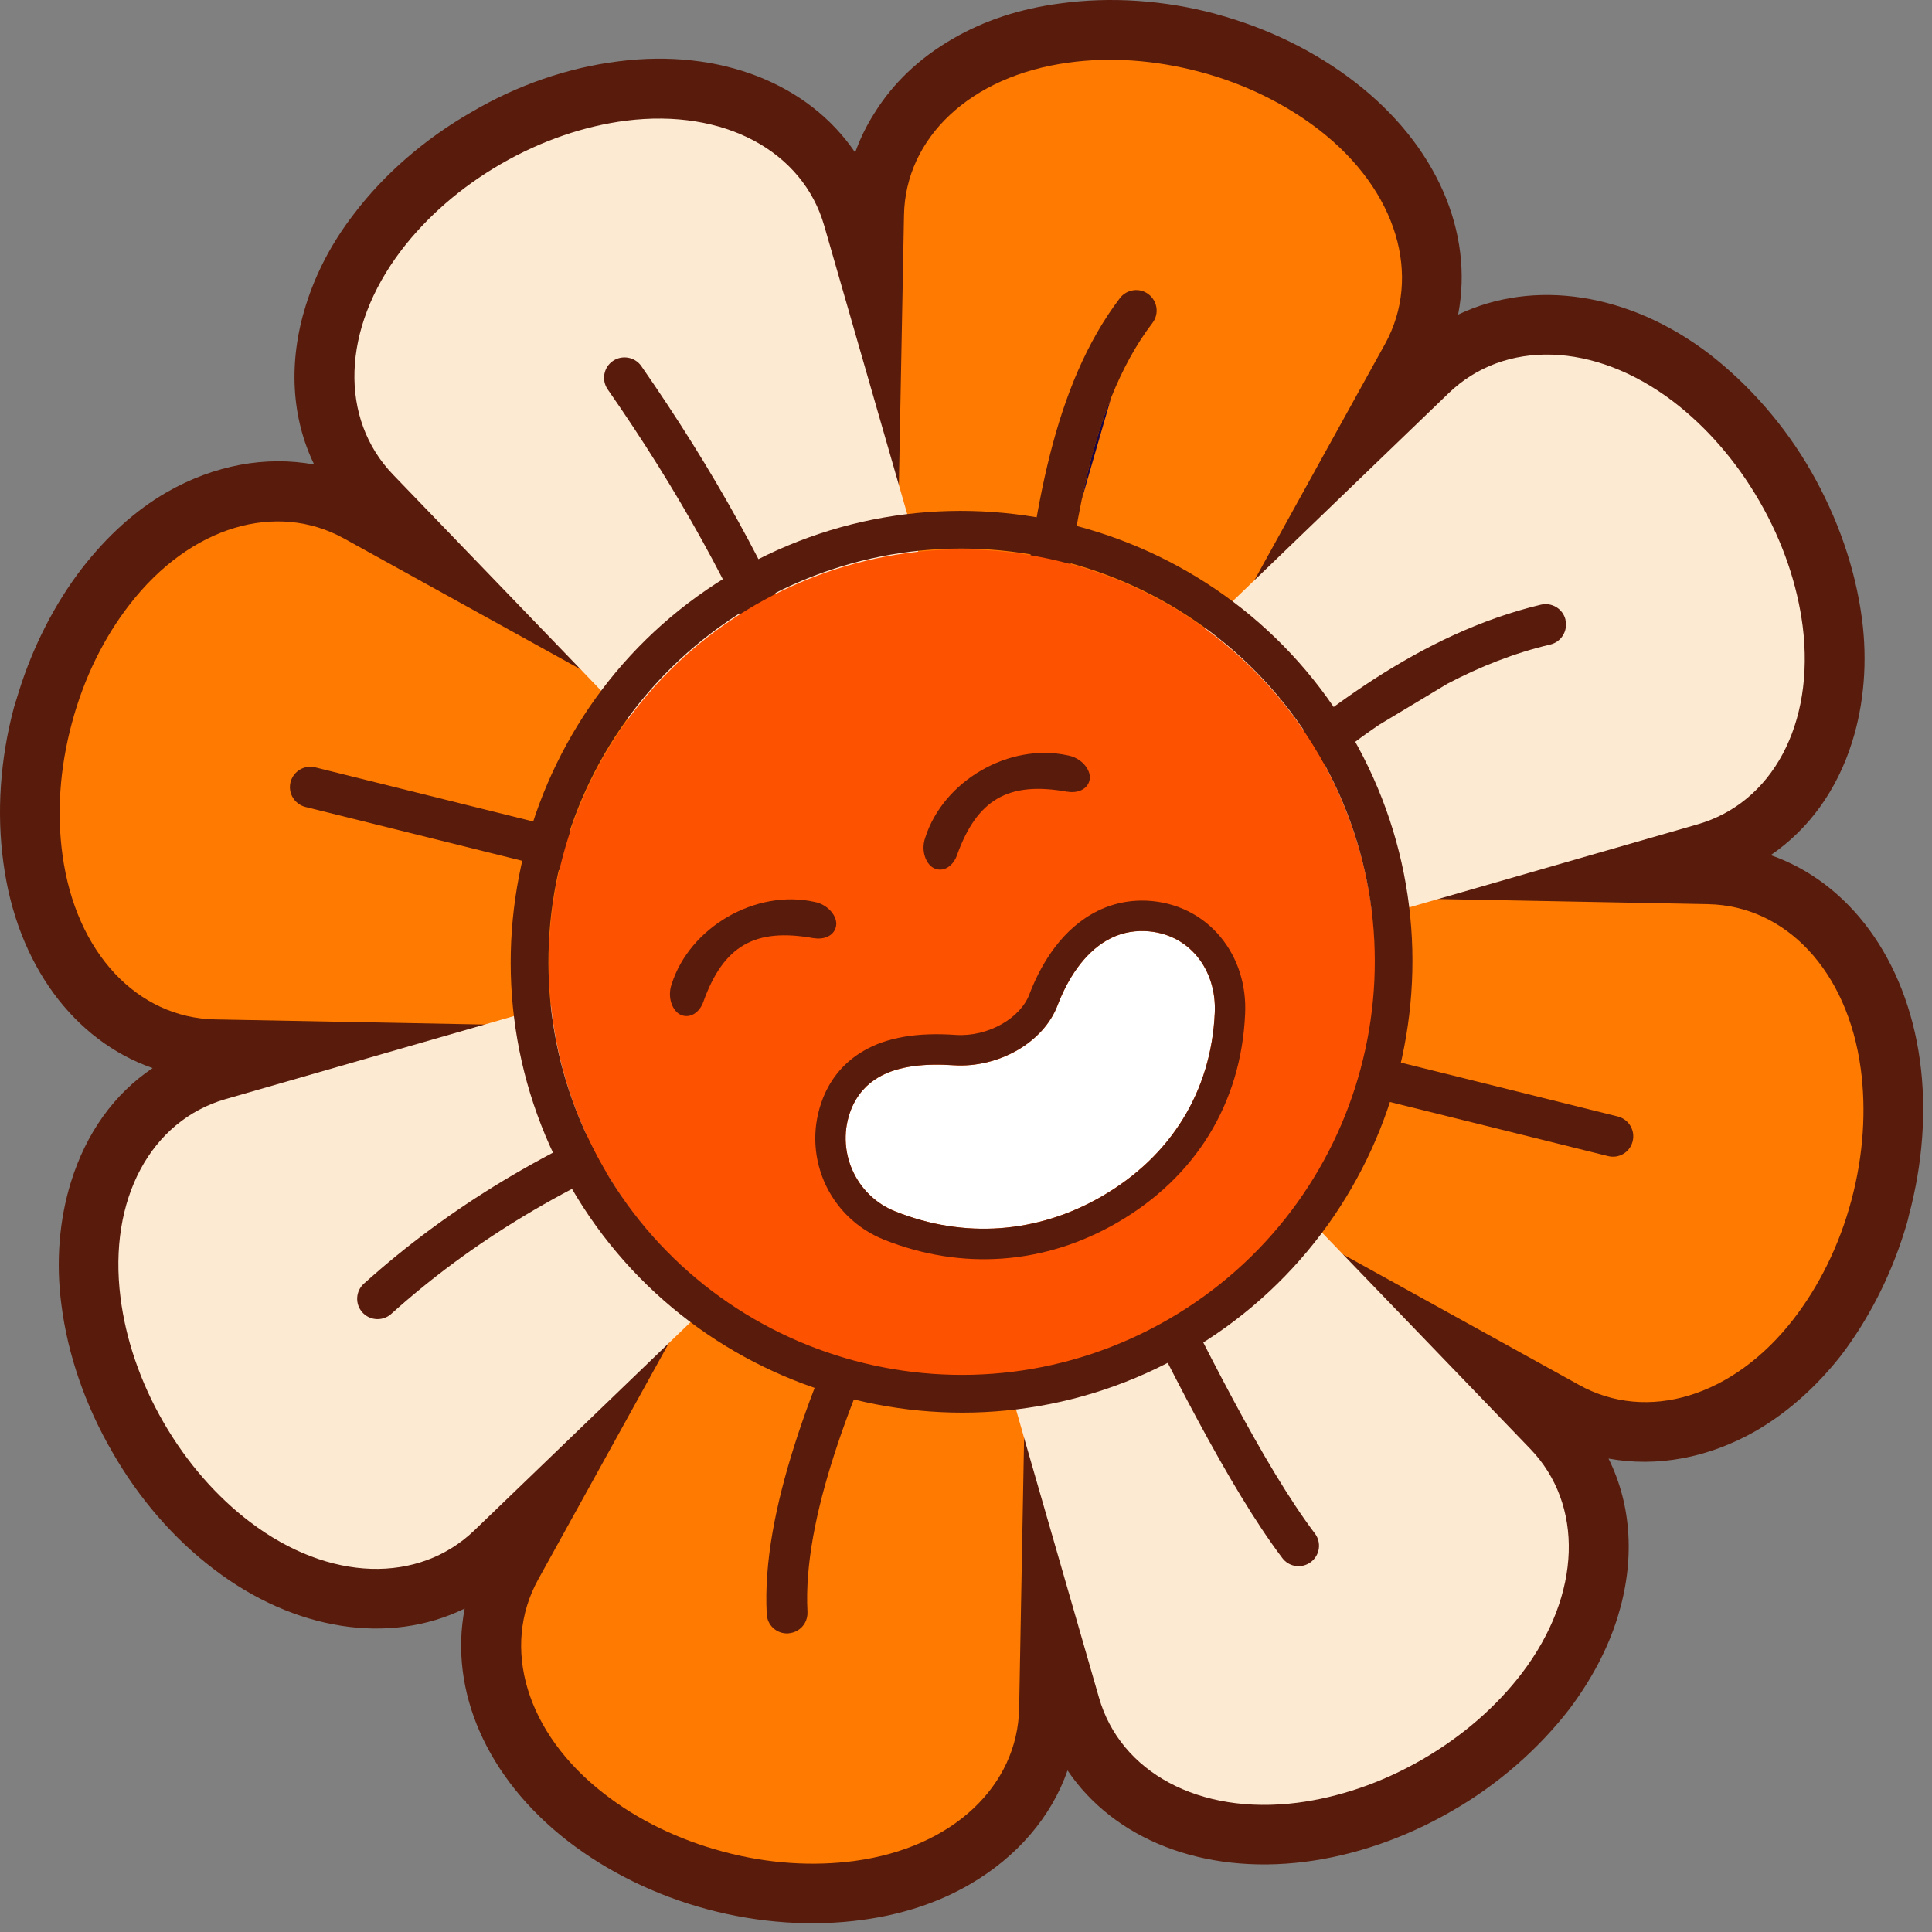 <svg width="175" height="175" viewBox="0 0 175 175" fill="none" xmlns="http://www.w3.org/2000/svg">
<rect x="0" y="0" width="175" height="175" fill="#808080" stroke="none"/>
<path d="M110.101 1.261C114.81 2.524 119.145 4.658 122.755 7.453C130.096 13.132 133.518 21.027 132.076 28.499C138.937 25.224 147.549 26.503 154.825 32.06C158.435 34.855 161.661 38.521 164.057 42.709C166.452 46.897 168.049 51.46 168.652 56.023C169.166 59.885 168.848 63.739 167.78 67.162C166.403 71.578 163.845 75.098 160.39 77.46C167.438 79.921 172.637 86.806 173.908 96.062C174.527 100.585 174.16 105.416 172.897 110.126C172.8 110.615 172.645 111.087 172.482 111.609C171.203 115.691 169.223 119.553 166.746 122.796C164.505 125.64 161.906 127.954 159.038 129.616C154.727 132.076 150.083 132.916 145.699 132.117C147.81 136.37 148.111 141.414 146.506 146.539C145.602 149.432 144.11 152.202 142.147 154.817C139.352 158.427 135.685 161.654 131.497 164.049C127.293 166.485 122.689 168.074 118.184 168.645C108.911 169.81 100.902 166.583 96.697 160.366C95.222 164.595 92.11 168.205 87.849 170.682C84.989 172.344 81.738 173.411 78.144 173.9C73.622 174.519 68.774 174.201 64.065 172.939C59.404 171.692 55.02 169.541 51.411 166.746C44.118 161.083 40.647 153.172 42.09 145.7C35.261 149.041 26.665 147.704 19.389 142.147C15.763 139.402 12.586 135.751 10.158 131.498C7.721 127.294 6.132 122.69 5.562 118.184C5.049 114.322 5.366 110.468 6.434 107.046C7.811 102.63 10.329 99.094 13.824 96.747C6.727 94.27 1.537 87.385 0.307 78.145C-0.313 73.623 0.005 68.775 1.268 64.065L1.724 62.59C3.004 58.508 4.984 54.646 7.444 51.452C9.701 48.56 12.252 46.229 15.12 44.575C19.43 42.115 24.074 41.275 28.458 42.074C26.396 37.837 26.095 32.793 27.7 27.66C28.605 24.767 30.047 21.981 32.059 19.382C34.805 15.756 38.521 12.546 42.709 10.15C46.864 7.697 51.476 6.117 56.023 5.554C65.246 4.373 73.256 7.6 77.46 13.816C77.892 12.594 78.487 11.372 79.204 10.248C80.882 7.543 83.261 5.261 86.309 3.509C89.169 1.847 92.42 0.78 96.062 0.307C100.584 -0.312 105.432 0.006 110.093 1.252L110.101 1.261Z" fill="#591B0B"/>
<path d="M168.546 96.795C169.043 100.502 168.807 104.584 167.699 108.723C166.591 112.863 164.749 116.513 162.468 119.471C156.96 126.6 149.154 128.841 143.051 125.459L121.655 113.628L119.251 112.3L116.212 110.622L106.027 105L106.776 102.213L106.907 101.724L109.97 90.284L111.69 83.888L112.439 81.102L124.066 81.322L127.537 81.387L130.283 81.436L154.727 81.9C161.71 82.039 167.34 87.873 168.546 96.803V96.795Z" fill="#FF7A00"/>
<path d="M68.163 69.239L67.422 72.009L64.122 84.312L62.508 90.366L61.767 93.136L50.14 92.916L46.669 92.852L43.923 92.802L19.479 92.338C12.496 92.2 6.866 86.365 5.66 77.435C5.147 73.736 5.391 69.638 6.507 65.507C7.607 61.376 9.449 57.701 11.738 54.76C17.246 47.63 25.044 45.398 31.155 48.771L52.576 60.618L54.947 61.938L57.994 63.616L68.163 69.247V69.239Z" fill="#FF7A00"/>
<path d="M93.104 112.457L92.892 124.076L92.819 127.556L92.762 130.277L92.314 154.745C92.175 161.728 86.341 167.359 77.411 168.564C73.704 169.061 69.613 168.833 65.482 167.717C61.343 166.609 57.676 164.776 54.735 162.486C47.606 156.978 45.373 149.18 48.746 143.069L60.577 121.673L61.905 119.269L63.584 116.23L69.206 106.045L71.976 106.786L79.432 108.783L88.745 111.284L90.317 111.716L93.104 112.465V112.457Z" fill="#FF7A00"/>
<path d="M125.452 31.164L113.621 52.56L112.293 54.964L110.614 58.003L104.992 68.188L102.45 67.504L102.205 67.439L97.765 66.249L85.363 62.925L83.856 62.517L81.086 61.776L81.306 50.149L81.371 46.678L81.42 43.932L81.884 19.488C82.007 12.513 87.857 6.875 96.787 5.669C100.486 5.155 104.576 5.408 108.716 6.516C112.847 7.616 116.505 9.466 119.463 11.747C126.592 17.255 128.825 25.053 125.452 31.164Z" fill="#FF7A00"/>
<path d="M137.853 151.558C135.588 154.524 132.524 157.237 128.817 159.38C125.109 161.523 121.223 162.811 117.523 163.291C108.577 164.432 101.48 160.497 99.549 153.783L92.77 130.268L92.028 127.66L91.059 124.303L87.84 113.132L109.27 100.764L117.336 109.14L119.756 111.657L121.654 113.629L138.611 131.237C143.459 136.264 143.304 144.388 137.853 151.558Z" fill="#FDEAD3"/>
<path d="M74.657 20.44L81.42 43.931L82.178 46.563L83.147 49.92L86.309 60.911L86.358 61.075L64.928 73.443L56.87 65.083L54.45 62.565L52.576 60.61L35.596 42.986C30.756 37.959 30.886 29.843 36.353 22.665C38.618 19.699 41.682 16.986 45.389 14.843C49.097 12.7 52.983 11.412 56.682 10.932C65.621 9.799 72.726 13.726 74.657 20.44Z" fill="#FDEAD3"/>
<path d="M61.058 87.857L73.427 109.287L65.067 117.345L62.549 119.765L60.577 121.663L42.969 138.619C37.926 143.467 29.819 143.313 22.648 137.862C19.674 135.605 16.953 132.541 14.81 128.834C12.667 125.126 11.38 121.24 10.915 117.532C9.783 108.594 13.702 101.497 20.424 99.558L43.914 92.795L46.546 92.037L49.903 91.068L61.058 87.857Z" fill="#FDEAD3"/>
<path d="M159.372 45.399C161.514 49.106 162.802 52.993 163.283 56.692C164.415 65.63 160.488 72.735 153.774 74.666L130.283 81.429L127.651 82.187L124.294 83.156L113.124 86.375L100.755 64.946L101.317 64.4L109.131 56.879L111.649 54.459L113.621 52.561L131.228 35.605C136.256 30.765 144.379 30.912 151.55 36.363C154.515 38.628 157.229 41.691 159.372 45.399Z" fill="#FDEAD3"/>
<path d="M100.665 35.955L97.969 45.285C98.637 41.952 99.5 38.815 100.665 35.955Z" fill="#1C0740"/>
<path d="M93.976 60.302C92.957 60.188 92.224 59.275 92.338 58.257C93.674 46.352 95.361 35.002 101.448 26.993C102.067 26.195 103.232 26.032 104.03 26.651C104.853 27.278 105.008 28.427 104.397 29.242C102.873 31.238 101.668 33.495 100.673 35.956C99.508 38.824 98.653 41.961 97.977 45.285C97.105 49.506 96.534 54.036 96.021 58.656C95.948 59.275 95.597 59.772 95.1 60.066C94.774 60.253 94.391 60.351 93.976 60.302Z" fill="#591B0B"/>
<path d="M146.539 101.131C147.533 101.384 148.136 102.386 147.883 103.38C147.761 103.885 147.435 104.293 147.019 104.529C146.612 104.765 146.131 104.839 145.651 104.716L114.998 97.115C114.004 96.862 113.401 95.86 113.653 94.866C113.898 93.88 114.9 93.277 115.902 93.521L146.539 101.131Z" fill="#591B0B"/>
<path d="M58.084 33.153C64.659 42.613 69.719 51.763 73.557 61.141C73.915 62.013 73.557 62.999 72.775 63.455C72.701 63.496 72.628 63.528 72.547 63.553C71.593 63.944 70.526 63.496 70.135 62.542C66.395 53.425 61.465 44.495 55.045 35.271C54.466 34.432 54.67 33.275 55.517 32.696C56.349 32.126 57.505 32.33 58.084 33.153Z" fill="#591B0B"/>
<path d="M59.192 77.119C60.194 77.372 60.789 78.374 60.545 79.36C60.423 79.865 60.097 80.272 59.673 80.517C59.282 80.745 58.793 80.834 58.304 80.704L27.668 73.094C26.674 72.841 26.071 71.839 26.315 70.853C26.568 69.859 27.57 69.256 28.564 69.509L59.2 77.119H59.192Z" fill="#591B0B"/>
<path d="M141.797 56.147C142.033 57.141 141.422 58.144 140.428 58.38C137.177 59.146 134.072 60.376 131.106 61.932L124.979 65.615L124.922 65.648C121.044 68.296 117.458 71.319 114.183 74.244C114.085 74.317 113.971 74.399 113.865 74.464C113.124 74.888 112.162 74.766 111.567 74.089C110.891 73.332 110.965 72.166 111.722 71.49C119.349 64.686 128.605 57.386 139.58 54.77C140.582 54.542 141.568 55.153 141.805 56.139L141.797 56.147Z" fill="#591B0B"/>
<path d="M61.93 103.087C51.484 107.178 42.815 112.384 35.433 119.017C35.343 119.106 35.237 119.18 35.131 119.237C34.382 119.668 33.428 119.538 32.825 118.878C32.141 118.112 32.206 116.947 32.972 116.263C40.68 109.329 49.708 103.894 60.577 99.632C61.539 99.258 62.606 99.73 62.981 100.684C63.356 101.629 62.891 102.704 61.93 103.087Z" fill="#591B0B"/>
<path d="M80.792 114.079C81.729 114.511 82.137 115.611 81.705 116.54C77.215 126.317 72.685 137.48 73.141 146.011C73.174 146.728 72.799 147.372 72.213 147.706C71.976 147.844 71.691 147.926 71.382 147.95C70.363 148.007 69.499 147.225 69.45 146.198C68.953 136.877 73.671 125.185 78.348 114.992C78.772 114.063 79.864 113.655 80.792 114.071V114.079Z" fill="#591B0B"/>
<path d="M104.014 111.569C108.895 121.599 114.493 132.803 119.104 138.906C119.716 139.713 119.553 140.869 118.746 141.481C118.681 141.538 118.607 141.578 118.55 141.611C117.752 142.075 116.725 141.888 116.155 141.13C111.339 134.775 105.636 123.376 100.682 113.191C100.234 112.27 100.617 111.178 101.537 110.73C102.458 110.282 103.566 110.657 104.014 111.577V111.569Z" fill="#591B0B"/>
<path d="M123.271 96.882C128.623 76.923 116.782 56.405 96.823 51.053C76.864 45.701 56.345 57.543 50.993 77.502C45.642 97.461 57.483 117.979 77.442 123.331C97.401 128.683 117.92 116.841 123.271 96.882Z" fill="#FD5200"/>
<path d="M66.68 51.737C47.174 62.998 40.46 88.029 51.72 107.535C62.981 127.041 88.011 133.755 107.518 122.495C127.024 111.234 133.738 86.203 122.477 66.697C111.217 47.191 86.186 40.477 66.68 51.737ZM105.807 119.521C87.906 129.852 65.026 123.717 54.694 105.816C44.363 87.915 50.498 65.035 68.399 54.703C86.3 44.372 109.18 50.507 119.511 68.408C129.843 86.309 123.708 109.189 105.807 119.521Z" fill="#591B0B"/>
<path d="M110.035 91.737C109.718 98.842 106.075 104.741 99.785 108.375C93.976 111.732 87.335 112.221 81.094 109.728C77.435 108.278 75.651 104.122 77.101 100.472C77.647 99.127 78.519 98.191 79.603 97.563C81.444 96.504 83.897 96.325 86.365 96.487C88.419 96.626 90.464 96.096 92.15 95.127C93.845 94.149 95.165 92.715 95.784 91.085C96.713 88.641 98.188 86.376 100.241 85.186C101.268 84.591 102.441 84.282 103.745 84.339C107.681 84.518 110.215 87.793 110.035 91.737Z" fill="white"/>
<path d="M110.565 84.885C108.911 82.88 106.532 81.707 103.876 81.585C102.099 81.511 100.405 81.919 98.873 82.807C95.809 84.575 94.114 87.761 93.218 90.124C92.843 91.101 91.963 92.055 90.782 92.739C89.494 93.481 87.995 93.839 86.561 93.741C83.049 93.497 80.32 93.969 78.242 95.175C76.547 96.153 75.292 97.595 74.551 99.453C73.581 101.906 73.614 104.586 74.649 107.014C75.7 109.443 77.623 111.308 80.083 112.294C87.131 115.097 94.603 114.551 101.17 110.763C108.292 106.648 112.423 99.942 112.781 91.859C112.912 89.244 112.121 86.767 110.565 84.885ZM99.785 108.375C93.976 111.732 87.335 112.221 81.094 109.728C77.435 108.277 75.651 104.122 77.101 100.472C77.647 99.127 78.519 98.19 79.603 97.563C81.444 96.504 83.897 96.324 86.366 96.487C88.419 96.626 90.464 96.096 92.151 95.126C93.845 94.149 95.165 92.715 95.785 91.085C96.713 88.641 98.188 86.376 100.242 85.186C101.268 84.591 102.442 84.281 103.745 84.338C107.681 84.518 110.215 87.793 110.035 91.737C109.718 98.842 106.076 104.741 99.785 108.375Z" fill="#591B0B"/>
<path d="M73.704 84.982C68.375 84.02 65.531 85.658 63.706 90.751C63.38 91.663 62.574 92.258 61.743 91.956C60.911 91.655 60.414 90.335 60.838 89.145C62.484 83.971 68.457 80.525 73.753 81.69C74.991 81.91 75.888 83.01 75.733 83.874C75.578 84.746 74.665 85.145 73.704 84.974V84.982Z" fill="#591B0B"/>
<path d="M96.673 71.716C91.344 70.754 88.5 72.392 86.675 77.485C86.349 78.397 85.543 78.992 84.712 78.691C83.88 78.389 83.383 77.069 83.807 75.88C85.453 70.706 91.425 67.259 96.722 68.424C97.96 68.644 98.856 69.744 98.702 70.608C98.547 71.48 97.634 71.879 96.673 71.708V71.716Z" fill="#591B0B"/>
</svg>
